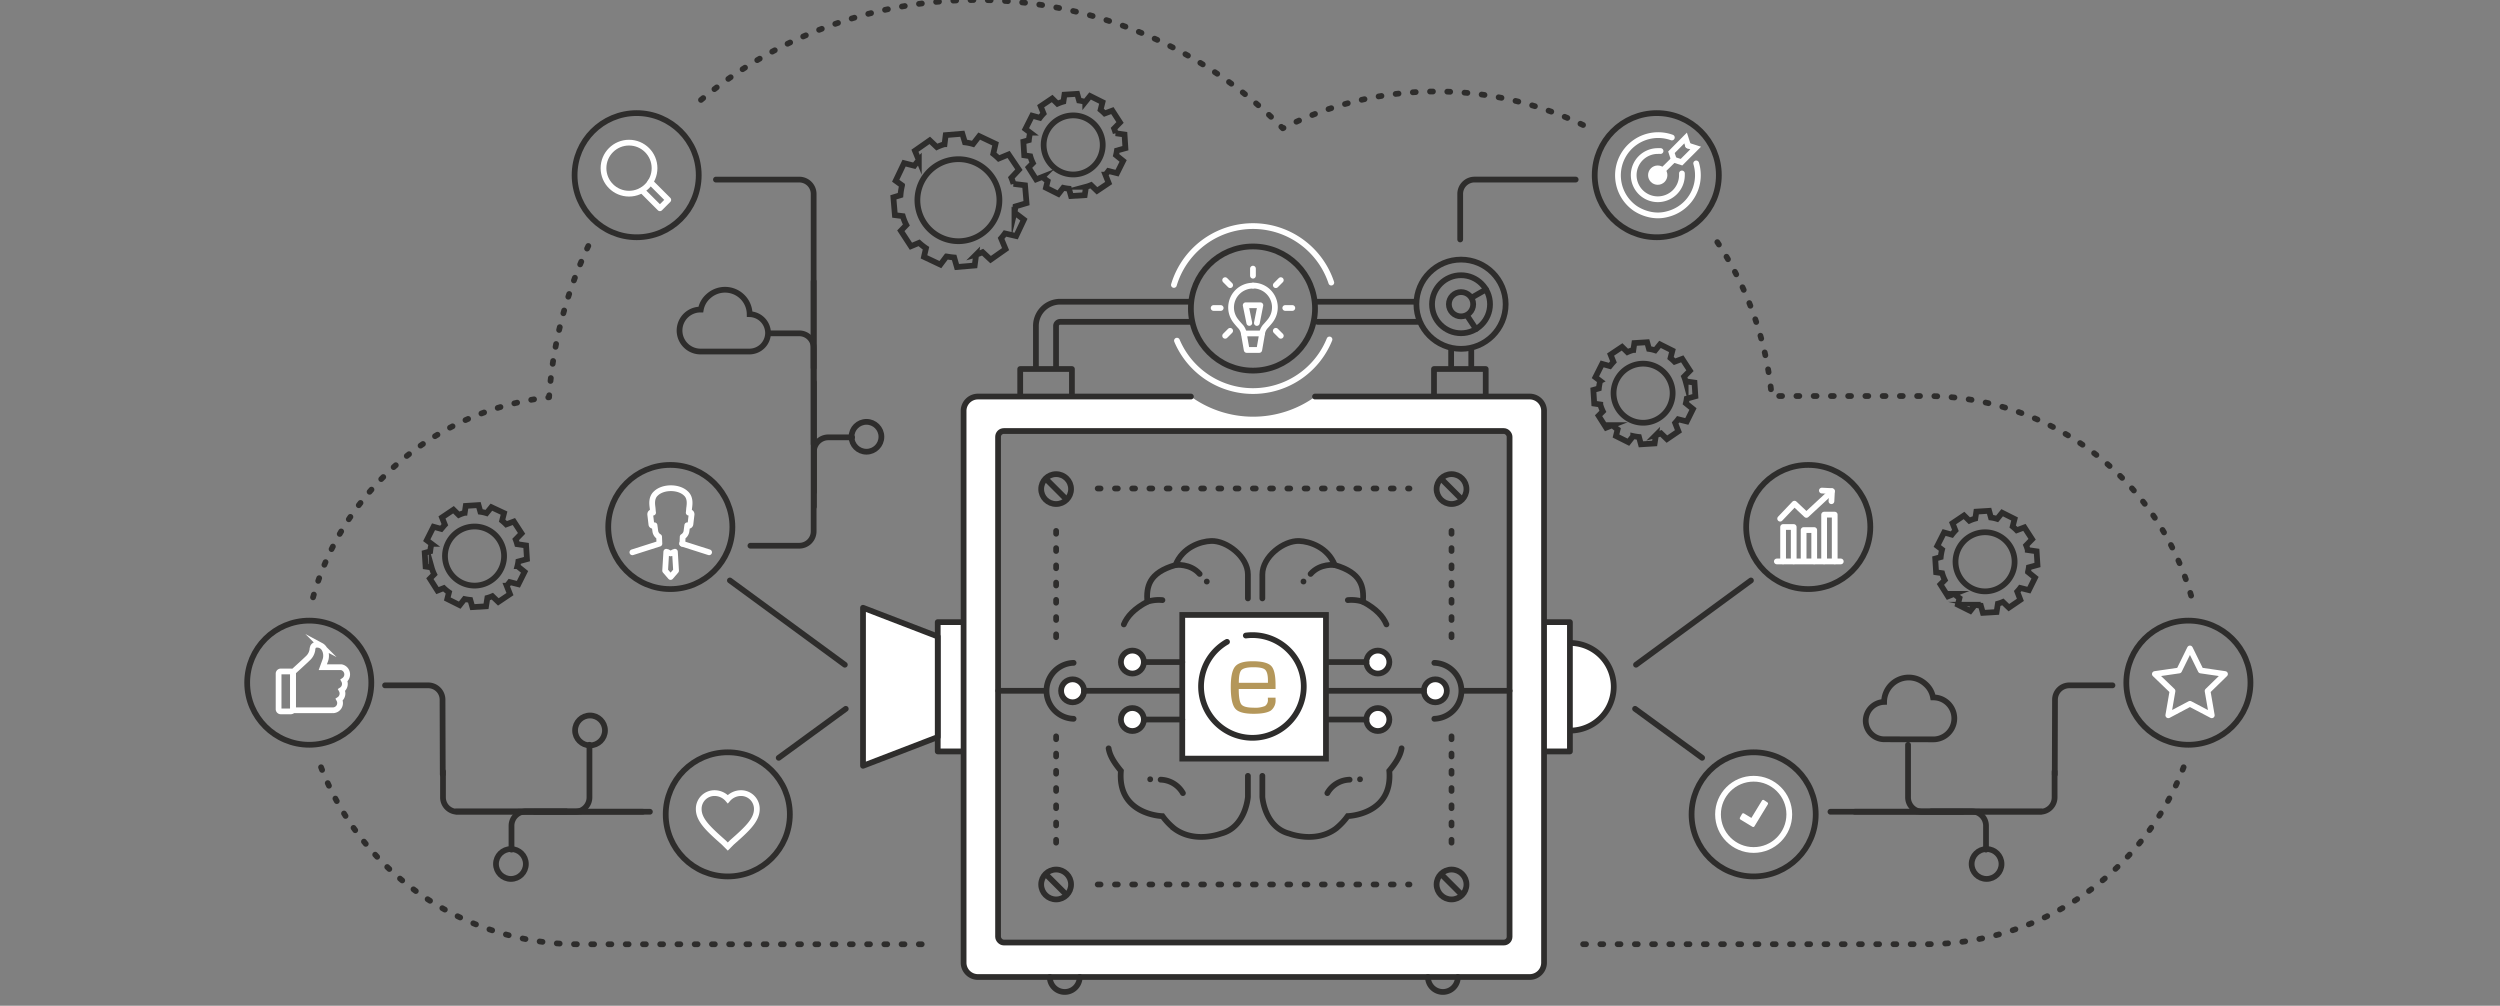 <svg id="Ebene_1" data-name="Ebene 1" xmlns="http://www.w3.org/2000/svg" viewBox="0 0 870 350"><rect x="0" y="0" width="870" height="350" fill="#808080" stroke="none"/><defs><style>.cls-1,.cls-2,.cls-7,.cls-9{fill:#fff;}.cls-1,.cls-12,.cls-3,.cls-4,.cls-6,.cls-7{stroke:#2e2d2c;}.cls-1,.cls-13,.cls-3,.cls-4,.cls-5,.cls-6,.cls-9{stroke-linecap:round;}.cls-1,.cls-3,.cls-4,.cls-5,.cls-9{stroke-linejoin:round;}.cls-1,.cls-11,.cls-12,.cls-13,.cls-3,.cls-4,.cls-5,.cls-6,.cls-7{stroke-width:2px;}.cls-11,.cls-12,.cls-13,.cls-3,.cls-4,.cls-5,.cls-6{fill:none;}.cls-4{stroke-dasharray:1 5;}.cls-11,.cls-13,.cls-5,.cls-9{stroke:#fff;}.cls-11,.cls-12,.cls-13,.cls-6,.cls-7{stroke-miterlimit:10;}.cls-8{fill:#b4975a;}.cls-10{fill:#2e2d2c;}</style></defs><title>EMP_Illu_870x350_Philosophie</title><path class="cls-1" d="M546.33,223.75a15.25,15.25,0,0,1,0,30.5"/><polyline class="cls-1" points="537.33 216.5 546.33 216.5 546.33 261.5 537.33 261.5"/><polyline class="cls-1" points="335.33 261.5 326.33 261.5 326.33 216.5 335.33 216.5"/><polygon class="cls-1" points="326.33 256.5 300.33 266.5 300.33 211.5 326.33 221.5 326.33 256.5"/><polygon class="cls-2" points="347.5 340 338.5 340 337 339 335.5 336.75 335.5 141.5 336.5 139.25 339.5 138 347.5 138 347.5 340"/><polygon class="cls-2" points="536.25 338.75 532.5 340 525.25 340 525.25 138 537.25 142.25 537.25 336.25 536.25 338.75"/><path class="cls-2" d="M535.75,139.5,533.5,138H457.75a37,37,0,0,1-43.34,0H344v12H537.19v-8.75Z"/><polygon class="cls-2" points="344 339.75 344 327.75 537.19 327.75 529.25 339.75 344 339.75"/><circle class="cls-3" cx="505.13" cy="170.2" r="5.2"/><line class="cls-3" x1="501.81" y1="166.88" x2="508.45" y2="173.52"/><path class="cls-3" d="M457.63,138h74.7a5,5,0,0,1,5,5V335a5,5,0,0,1-5,5h-192a5,5,0,0,1-5-5V143a5,5,0,0,1,5-5h74.1"/><rect class="cls-3" x="347.33" y="150" width="178" height="178" rx="2" ry="2"/><path class="cls-3" d="M375.73,340a5.2,5.2,0,0,1-10.4,0"/><path class="cls-3" d="M507.33,340a5.2,5.2,0,0,1-10.4,0"/><circle class="cls-3" cx="367.53" cy="307.8" r="5.2"/><line class="cls-3" x1="364.21" y1="304.48" x2="370.85" y2="311.12"/><circle class="cls-3" cx="505.13" cy="307.8" r="5.2"/><line class="cls-3" x1="501.81" y1="304.48" x2="508.45" y2="311.12"/><circle class="cls-3" cx="367.53" cy="170.2" r="5.2"/><line class="cls-3" x1="364.21" y1="166.88" x2="370.85" y2="173.52"/><line class="cls-4" x1="382" y1="170" x2="490.5" y2="170"/><line class="cls-4" x1="382" y1="307.8" x2="490.5" y2="307.8"/><line class="cls-4" x1="367.53" y1="256.25" x2="367.53" y2="293.25"/><line class="cls-4" x1="367.53" y1="184.75" x2="367.53" y2="224.5"/><line class="cls-4" x1="505.13" y1="256.25" x2="505.13" y2="293.25"/><line class="cls-4" x1="505.13" y1="184.75" x2="505.13" y2="223.75"/><polyline class="cls-3" points="355.03 137.42 355.03 128.42 373.03 128.42 373.03 137.42"/><polyline class="cls-3" points="499.03 137.42 499.03 128.42 517.03 128.42 517.03 137.42"/><circle class="cls-3" cx="436.03" cy="107.37" r="21.6"/><polygon class="cls-5" points="438.22 121.79 433.85 121.79 432.85 116.05 439.22 116.05 438.22 121.79"/><path class="cls-5" d="M432.86,116.05a5,5,0,0,0-1-2.25s-1.23-1.33-1.85-2.15a7.59,7.59,0,0,1,6-12.24"/><path class="cls-5" d="M439.21,116a5.07,5.07,0,0,1,1-2.24s1.24-1.34,1.86-2.15a7.59,7.59,0,0,0-6-12.24"/><polyline class="cls-5" points="434.76 112.39 433.5 106.23 438.61 106.23 437.39 112.4"/><line class="cls-5" x1="422.34" y1="107.18" x2="424.8" y2="107.18"/><line class="cls-5" x1="447.27" y1="107.18" x2="449.73" y2="107.18"/><line class="cls-5" x1="436.03" y1="95.95" x2="436.03" y2="93.48"/><line class="cls-5" x1="426.35" y1="116.86" x2="428.09" y2="115.12"/><line class="cls-5" x1="443.98" y1="99.24" x2="445.72" y2="97.49"/><line class="cls-5" x1="445.72" y1="116.86" x2="443.98" y2="115.12"/><line class="cls-5" x1="428.09" y1="99.24" x2="426.35" y2="97.49"/><line class="cls-6" x1="512" y1="121.63" x2="512" y2="127.42"/><line class="cls-6" x1="458.5" y1="105" x2="492.5" y2="105"/><line class="cls-6" x1="493.38" y1="112" x2="458.5" y2="112"/><line class="cls-6" x1="505" y1="127.42" x2="505" y2="121.38"/><path class="cls-6" d="M414,105H369a8.41,8.41,0,0,0-8.5,8.5v13.92"/><path class="cls-6" d="M367.5,127.42V113.5A1.45,1.45,0,0,1,369,112h45"/><circle class="cls-3" cx="508.44" cy="105.87" r="15.53"/><circle class="cls-3" cx="508.44" cy="105.87" r="10.09"/><line class="cls-3" x1="517.12" y1="100.73" x2="512.73" y2="103.24"/><line class="cls-3" x1="510.73" y1="110.11" x2="513.63" y2="114.5"/><circle class="cls-3" cx="508.44" cy="105.87" r="4.23"/><path class="cls-5" d="M462.66,118.13a28.72,28.72,0,0,1-53.08.42"/><path class="cls-5" d="M408.52,99.16a28.72,28.72,0,0,1,54.77-.81"/><rect class="cls-7" x="411.43" y="214" width="50" height="50"/><circle class="cls-1" cx="373.26" cy="240.4" r="4"/><line class="cls-3" x1="410.63" y1="240.4" x2="377.25" y2="240.4"/><path class="cls-3" d="M373.61,250.14a9.74,9.74,0,0,1,0-19.47"/><line class="cls-3" x1="347.43" y1="240.4" x2="363.88" y2="240.4"/><circle class="cls-1" cx="499.5" cy="240.4" r="4"/><line class="cls-3" x1="462.14" y1="240.4" x2="495.51" y2="240.4"/><path class="cls-3" d="M499.15,230.67a9.74,9.74,0,0,1,0,19.47"/><line class="cls-3" x1="525.33" y1="240.4" x2="508.88" y2="240.4"/><circle class="cls-1" cx="479.5" cy="230.4" r="4"/><line class="cls-3" x1="462.14" y1="230.4" x2="475.51" y2="230.4"/><circle class="cls-1" cx="479.5" cy="250.4" r="4"/><line class="cls-3" x1="462.14" y1="250.4" x2="475.51" y2="250.4"/><circle class="cls-1" cx="394.07" cy="230.4" r="4"/><line class="cls-3" x1="411.43" y1="230.4" x2="398.06" y2="230.4"/><circle class="cls-1" cx="394.07" cy="250.4" r="4"/><line class="cls-3" x1="411.43" y1="250.4" x2="398.06" y2="250.4"/><path class="cls-3" d="M427,223.36a17.87,17.87,0,1,0,8.83-2.34,17.23,17.23,0,0,0-2.28.15"/><path id="_Zusammengesetzter_Pfad_" data-name="&lt;Zusammengesetzter Pfad&gt;" class="cls-8" d="M441.22,242.73v.58a2.53,2.53,0,0,1-1,2.38,9,9,0,0,1-4.05.58c-2.19,0-3.61-.39-4.19-1.16s-.9-2.57-.9-5.34h12.81v-1.42c0-3.41-.51-5.6-1.54-6.63s-3.16-1.61-6.44-1.61c-3,0-5,.58-6.05,1.8s-1.55,3.61-1.55,7.15q0,5.7,1.55,7.53c1,1.23,3.15,1.81,6.44,1.81,2.83,0,4.76-.39,5.92-1.1a4.35,4.35,0,0,0,1.67-3.86v-.65h-2.7ZM432,233.2c.65-.64,2-1,4.12-1s3.48.26,4.12.84,1,1.8,1,3.73v.84H431.11C431.11,235.39,431.37,233.91,432,233.2Z"/><circle class="cls-3" cx="233.27" cy="183.4" r="21.6"/><path class="cls-5" d="M220.07,192.2l9.4-3-.1-2.4a2.71,2.71,0,0,1-1.3-1.8c-.1-.7-.2-1.5-.3-2.2a.52.52,0,0,1-.4.2c-.4,0-.7-.2-.7-.6l-.4-3.4c0-.4.2-.7.6-.7a.6.6,0,0,1,.4.1c-.1-.6-.1-1.3-.2-1.9-.1-.9-.5-3.3,1.2-4.8,2.5-2.4,7.9-2.4,10.4,0,1.7,1.5,1.3,3.9,1.2,4.8-.1.6-.1,1.3-.2,1.9.1-.1.2-.1.4-.1.4,0,.6.3.6.7l-.4,3.4a.66.66,0,0,1-.7.6.52.52,0,0,1-.4-.2c-.1.7-.2,1.5-.3,2.2a2.71,2.71,0,0,1-1.3,1.8l-.1,2.4"/><path class="cls-5" d="M246.77,192.2l-9.4-3"/><path class="cls-5" d="M233.37,192.6c-.5,0-1-.6-1.5-.6l-.4,6.6,1.9,2.2,1.9-2.2-.4-6.6C234.27,192.1,233.87,192.6,233.37,192.6Z"/><circle class="cls-3" cx="253.27" cy="283.4" r="21.6"/><circle class="cls-3" cx="610.27" cy="283.4" r="21.6"/><polygon class="cls-9" points="613.59 278.85 609.65 285.32 606.65 283.51 605.94 284.77 610.12 287.3 614.78 279.64 613.59 278.85"/><circle class="cls-5" cx="610.27" cy="283.4" r="12.4"/><path class="cls-6" d="M391.09,217.3c1.14-2.76,3.57-5.45,8.16-7.9-.33-5.19.44-10.07,9.83-12.77,2.43-6.18,8.73-8.24,12.38-8.37,5.41-.2,12.81,5.48,12.81,11.66v8.33"/><path class="cls-6" d="M434.27,270v7.34s-.77,10.57-9.39,12.76c0,0-9,3.49-16.13-1.69a22.43,22.43,0,0,1-4.2-4.39s-15.8-.4-14.47-15.76c-2.16-2.64-3.84-5.09-4.28-7.83"/><path class="cls-6" d="M404.52,208.84a13.41,13.41,0,0,0-5.27.56"/><path class="cls-6" d="M409.08,196.63s5.08-.69,8.4,3.1"/><path class="cls-6" d="M403.9,271.33a9.22,9.22,0,0,1,7.75,4.67"/><circle class="cls-10" cx="419.96" cy="202.38" r="1.01"/><circle class="cls-10" cx="400.27" cy="271.19" r="1.01"/><path class="cls-6" d="M482.48,217.3c-1.14-2.76-3.57-5.45-8.16-7.9.33-5.19-.44-10.07-9.83-12.77-2.43-6.18-8.73-8.24-12.38-8.37-5.41-.2-12.81,5.48-12.81,11.66v8.33"/><path class="cls-6" d="M439.3,270v7.34s.77,10.57,9.39,12.76c0,0,9,3.49,16.13-1.69A22.43,22.43,0,0,0,469,284s15.8-.4,14.47-15.76c2.16-2.64,3.84-5.09,4.28-7.83"/><path class="cls-6" d="M469.05,208.84a13.41,13.41,0,0,1,5.27.56"/><path class="cls-6" d="M464.49,196.63s-5.09-.69-8.4,3.1"/><path class="cls-6" d="M469.67,271.33a9.22,9.22,0,0,0-7.75,4.67"/><circle class="cls-10" cx="453.61" cy="202.37" r="1.01"/><circle class="cls-10" cx="473.29" cy="271.19" r="1.01"/><line class="cls-3" x1="254" y1="202" x2="294" y2="231.33"/><line class="cls-3" x1="294.33" y1="246.67" x2="270.99" y2="263.72"/><g id="favorite"><path class="cls-11" d="M253.27,294.6l-1.42-1.42c-5.26-4.65-8.69-7.78-8.69-11.62a5.48,5.48,0,0,1,5.56-5.56,6.1,6.1,0,0,1,4.55,2.12,6.08,6.08,0,0,1,4.55-2.12,5.49,5.49,0,0,1,5.56,5.56c0,3.84-3.44,7-8.7,11.62Z"/></g><circle class="cls-3" cx="629.27" cy="183.4" r="21.6"/><polyline class="cls-5" points="620.52 195.35 620.52 183.4 624.21 183.4 624.21 195.35"/><polyline class="cls-5" points="627.66 194.35 627.66 184.46 631.35 184.46 631.35 195.35"/><polyline class="cls-5" points="634.8 195.35 634.8 179.09 638.48 179.09 638.48 195.35"/><line class="cls-5" x1="637.52" y1="170.99" x2="637.34" y2="174.42"/><line class="cls-5" x1="637.5" y1="170.9" x2="634.01" y2="170.72"/><polyline class="cls-5" points="619.49 180.5 624.47 175.27 628.63 179.19 636.7 171.71"/><line class="cls-5" x1="618.34" y1="195.38" x2="640.59" y2="195.38"/><path class="cls-12" d="M333,92.92l6.19-.52.51-3.81a16.53,16.53,0,0,0,2.26-.83l2.78,2.59,5.2-3.66-1.56-3.75c.48-.55.93-1.11,1.35-1.7l3.9.9,2.69-5.69-3.29-2.51a15.25,15.25,0,0,0,.36-2.11l3.84-1.15-.52-6.2-4-.49a22.25,22.25,0,0,0-.76-2.12l2.63-2.82L351,53.74l-3.45,1.43a22.78,22.78,0,0,0-1.89-1.65l.79-3.46-5.69-2.7-2.14,2.76a16.8,16.8,0,0,0-2.82-.58l-.91-3-5.79.48-.4,3.16a17.43,17.43,0,0,0-2.68,1l-2.46-2.33-5.16,3.61,1.35,3.28a24.32,24.32,0,0,0-1.58,1.94l-3.55-.91-2.92,6.13,2.22,1.61a21.83,21.83,0,0,0-.55,3.41l-2.47.75.52,6.19,2.75.35a18.07,18.07,0,0,0,1.24,3.1l-1.92,2L317,85.69l2.85-1.19a19.77,19.77,0,0,0,2.39,1.88l-.69,3,5.7,2.7,2.13-2.84a24.11,24.11,0,0,0,2.67.36Z"/><path class="cls-12" d="M319.31,70.89a14.27,14.27,0,1,1,15.41,13h0A14.28,14.28,0,0,1,319.31,70.89Z"/><path class="cls-12" d="M372.72,68.22l4.76-.3.45-2.91a13.37,13.37,0,0,0,1.75-.6l2.08,2,4.05-2.72-1.14-2.9a16.36,16.36,0,0,0,1.06-1.28l3,.75L390.85,56l-2.47-2a14.75,14.75,0,0,0,.31-1.61l2.95-.82-.3-4.76-3.08-.44a13.73,13.73,0,0,0-.55-1.64l2.06-2.11-2.67-4.13-2.67,1c-.45-.45-.93-.89-1.42-1.29l.66-2.64-4.32-2.16-1.68,2.08a14.25,14.25,0,0,0-2.15-.49l-.66-2.33-4.43.28-.36,2.41a15,15,0,0,0-2.07.75l-1.85-1.82-4,2.69,1,2.53A17.37,17.37,0,0,0,361.88,41l-2.7-.75-2.34,4.65,1.67,1.26a17.62,17.62,0,0,0-.47,2.61l-1.91.53.3,4.75,2.11.32a14.65,14.65,0,0,0,.9,2.39l-1.5,1.51,2.63,4.16,2.21-.87A14.21,14.21,0,0,0,364.57,63L364,65.33l4.32,2.17L370,65.35a15.46,15.46,0,0,0,2,.32Z"/><path class="cls-12" d="M363.21,51.09a10.28,10.28,0,1,1,10.91,9.61h0A10.28,10.28,0,0,1,363.21,51.09Z"/><path class="cls-4" d="M111.73,267a96.07,96.07,0,0,0,89.63,61.6H323m-118.27-243a146.7,146.7,0,0,0-13.64,52.65,96.18,96.18,0,0,0-82.38,70.47M550.9,43.5a117.73,117.73,0,0,0-104.49,1.15,149.55,149.55,0,0,0-205.8-7m521.9,169.63a96,96,0,0,0-92.25-69.46H616.54a115.72,115.72,0,0,0-19.33-54.18M550.93,328.58H670.26A96,96,0,0,0,759.9,267"/><circle class="cls-3" cx="221.56" cy="60.96" r="21.6"/><circle class="cls-3" cx="576.56" cy="60.96" r="21.6"/><circle class="cls-3" cx="107.62" cy="237.58" r="21.6"/><path class="cls-3" d="M267.85,116h10.3a5,5,0,0,1,5,5v7"/><path class="cls-12" d="M260.78,122.33a6.49,6.49,0,0,0,6.5-6.5,6.6,6.6,0,0,0-6.4-6.5,8.57,8.57,0,0,0-14.3-6.3,8.05,8.05,0,0,0-2.7,4.7h-.1a7.3,7.3,0,0,0,0,14.6Z"/><line class="cls-3" x1="223.67" y1="282.49" x2="180.33" y2="282.49"/><path class="cls-3" d="M205.13,259.19v18.3a5,5,0,0,1-5,5h-14"/><circle class="cls-3" cx="205.33" cy="254.19" r="5.2"/><line class="cls-3" x1="202.13" y1="282.37" x2="158.8" y2="282.37"/><path class="cls-3" d="M178,295.67v-8.3a5,5,0,0,1,5-5h14"/><circle class="cls-3" cx="177.8" cy="300.67" r="5.2"/><line class="cls-3" x1="645.47" y1="282.49" x2="688.8" y2="282.49"/><path class="cls-3" d="M664,259.19v18.3a5,5,0,0,0,5,5h14"/><line class="cls-3" x1="667" y1="282.37" x2="710.33" y2="282.37"/><path class="cls-3" d="M691.13,295.67v-8.3a5,5,0,0,0-5-5h-14"/><circle class="cls-3" cx="691.33" cy="300.67" r="5.2"/><path class="cls-3" d="M283.15,154.5v-87a5,5,0,0,0-5-5h-29"/><path class="cls-3" d="M508.15,83.33V67.49a5,5,0,0,1,5-5h35.18"/><path class="cls-3" d="M283.15,97.91v87a5,5,0,0,1-5,5h-17"/><path class="cls-3" d="M226.16,282.49h-67a5,5,0,0,1-5-5v-9"/><path class="cls-3" d="M134,238.5h15a5,5,0,0,1,5,5l.08,26"/><circle class="cls-3" cx="761.56" cy="237.58" r="21.6"/><path class="cls-3" d="M637,282.49h73a5,5,0,0,0,5-5v-9"/><path class="cls-3" d="M735.14,238.5h-15a5,5,0,0,0-5,5l-.08,26"/><line class="cls-3" x1="609.33" y1="202" x2="569.33" y2="231.33"/><line class="cls-3" x1="569" y1="246.67" x2="592.34" y2="263.72"/><path class="cls-12" d="M655.77,257.27a6.49,6.49,0,0,1-6.5-6.5,6.6,6.6,0,0,1,6.4-6.5A8.57,8.57,0,0,1,670,238a8.05,8.05,0,0,1,2.7,4.7h.1a7.3,7.3,0,1,1,0,14.6Z"/><path class="cls-12" d="M690.05,213.28l4.76-.29.45-2.91a12.09,12.09,0,0,0,1.75-.61l2.08,2,4-2.72L702,205.88a16.2,16.2,0,0,0,1.06-1.27l3,.75,2.14-4.32-2.47-2a14.3,14.3,0,0,0,.31-1.61l3-.82-.3-4.75-3.08-.45a13.58,13.58,0,0,0-.55-1.63l2.06-2.12-2.67-4.13-2.67,1c-.45-.46-.93-.89-1.42-1.3l.66-2.63-4.32-2.17L695,180.58a13.11,13.11,0,0,0-2.15-.48l-.65-2.33-4.44.28-.36,2.41a12.8,12.8,0,0,0-2.07.75l-1.85-1.83-4,2.69,1,2.53a19.12,19.12,0,0,0-1.24,1.46l-2.7-.75L674.17,190l1.67,1.26a17.85,17.85,0,0,0-.47,2.61l-1.91.53.3,4.76,2.11.31a14.65,14.65,0,0,0,.9,2.39l-1.5,1.51,2.63,4.16,2.21-.87a13.4,13.4,0,0,0,1.79,1.48l-.57,2.3,4.32,2.16,1.68-2.14a17.3,17.3,0,0,0,2,.31Z"/><path class="cls-12" d="M680.54,196.15a10.28,10.28,0,1,1,10.91,9.62h0A10.29,10.29,0,0,1,680.54,196.15Z"/><line class="cls-3" x1="283.23" y1="176.33" x2="283.23" y2="133"/><path class="cls-3" d="M296.53,152.2h-8.3a5,5,0,0,0-5,5v14"/><circle class="cls-3" cx="301.53" cy="152" r="5.2"/><path class="cls-12" d="M571.05,154.62l4.76-.3.45-2.91a13.37,13.37,0,0,0,1.75-.6l2.08,2,4-2.72-1.14-2.9c.37-.41.73-.84,1.06-1.28l3,.75,2.14-4.32-2.47-2a14.75,14.75,0,0,0,.31-1.61l3-.83-.3-4.75-3.08-.44a13.73,13.73,0,0,0-.55-1.64L588.1,129l-2.67-4.12-2.67,1c-.45-.46-.93-.89-1.42-1.3L582,122l-4.32-2.16L576,121.92a13.13,13.13,0,0,0-2.15-.49l-.65-2.33-4.44.28-.36,2.41a12.8,12.8,0,0,0-2.07.75l-1.85-1.82-4,2.68,1,2.53c-.44.47-.85,1-1.24,1.47l-2.7-.76-2.34,4.65,1.67,1.27a17.49,17.49,0,0,0-.47,2.6l-1.91.54.3,4.75,2.11.31a14.42,14.42,0,0,0,.9,2.4l-1.5,1.51,2.63,4.16,2.21-.87a14.21,14.21,0,0,0,1.79,1.48l-.57,2.29,4.32,2.16,1.68-2.14a17.32,17.32,0,0,0,2,.32Z"/><path class="cls-12" d="M561.54,137.48a10.28,10.28,0,1,1,10.91,9.62h0A10.29,10.29,0,0,1,561.54,137.48Z"/><path class="cls-12" d="M164.39,211.28l4.75-.29.46-2.91a12.4,12.4,0,0,0,1.74-.61l2.08,2,4.05-2.72-1.14-2.91a16.32,16.32,0,0,0,1.07-1.27l3,.75,2.15-4.32-2.48-2a12.37,12.37,0,0,0,.31-1.61l3-.82-.3-4.75-3.09-.45a15.55,15.55,0,0,0-.54-1.63l2.06-2.12-2.68-4.13-2.67,1a17.5,17.5,0,0,0-1.42-1.3l.66-2.63L171,176.5l-1.68,2.08a13.11,13.11,0,0,0-2.15-.48l-.65-2.33-4.44.28-.36,2.41a12.69,12.69,0,0,0-2.06.75l-1.85-1.83-4,2.69,1,2.53c-.44.47-.86,1-1.25,1.46l-2.7-.75L148.51,188l1.67,1.26a15.54,15.54,0,0,0-.47,2.61l-1.91.53.3,4.76,2.1.31a14.65,14.65,0,0,0,.9,2.39l-1.5,1.51,2.64,4.16,2.2-.87a14.16,14.16,0,0,0,1.8,1.48l-.58,2.3,4.32,2.16,1.68-2.14a18,18,0,0,0,2,.31Z"/><path class="cls-12" d="M154.88,194.15a10.28,10.28,0,1,1,10.9,9.62h0A10.29,10.29,0,0,1,154.88,194.15Z"/><polygon class="cls-5" points="762.1 225.66 765.86 233.33 774.3 234.56 768.24 240.47 769.7 248.92 762.1 244.93 754.57 248.92 756.03 240.47 749.89 234.56 758.33 233.33 762.1 225.66"/><circle class="cls-2" cx="576.89" cy="60.95" r="3.36"/><path class="cls-5" d="M581.8,47.85a14,14,0,0,0-13,24.48s5.21,4,11.64,2.14A13.92,13.92,0,0,0,590.87,61a14.39,14.39,0,0,0-.6-4.14"/><path class="cls-5" d="M585.31,60.36c0,.19,0,.39,0,.59a8.39,8.39,0,1,1-8.39-8.39,7.46,7.46,0,0,1,.95,0"/><polyline class="cls-13" points="582.51 55.59 581.66 52.99 586.59 48.02 587.44 50.66"/><polyline class="cls-13" points="582.51 55.59 585.16 56.44 590.09 51.51 587.44 50.66"/><line class="cls-13" x1="577.92" y1="60" x2="582.33" y2="55.66"/><path class="cls-11" d="M101.11,233.67H97.78a.77.77,0,0,0-.83.7v12.49a.77.77,0,0,0,.83.7h3.33a.78.78,0,0,0,.84-.7V234.37A.78.78,0,0,0,101.11,233.67Z"/><path class="cls-13" d="M118.75,232.18c-.13,0-6.42,0-6.42,0l.88-2.4c.61-1.65.21-4.18-1.47-5.08a2.92,2.92,0,0,0-1.93-.28,1.4,1.4,0,0,0-.85.64,3.38,3.38,0,0,0-.26,1.18,5,5,0,0,1-1.42,2.7c-1.29,1.26-5.31,4.91-5.31,4.91v13.33h13.89a2.52,2.52,0,0,0,2.18-3.72,2.53,2.53,0,0,0,.83-3.34,2.52,2.52,0,0,0,.84-3.33A2.55,2.55,0,0,0,118.75,232.18Z"/><circle class="cls-5" cx="218.9" cy="58.52" r="8.88"/><polyline class="cls-5" points="226.33 63.33 232.56 69.56 229.65 72.48 223.42 66.25"/></svg>